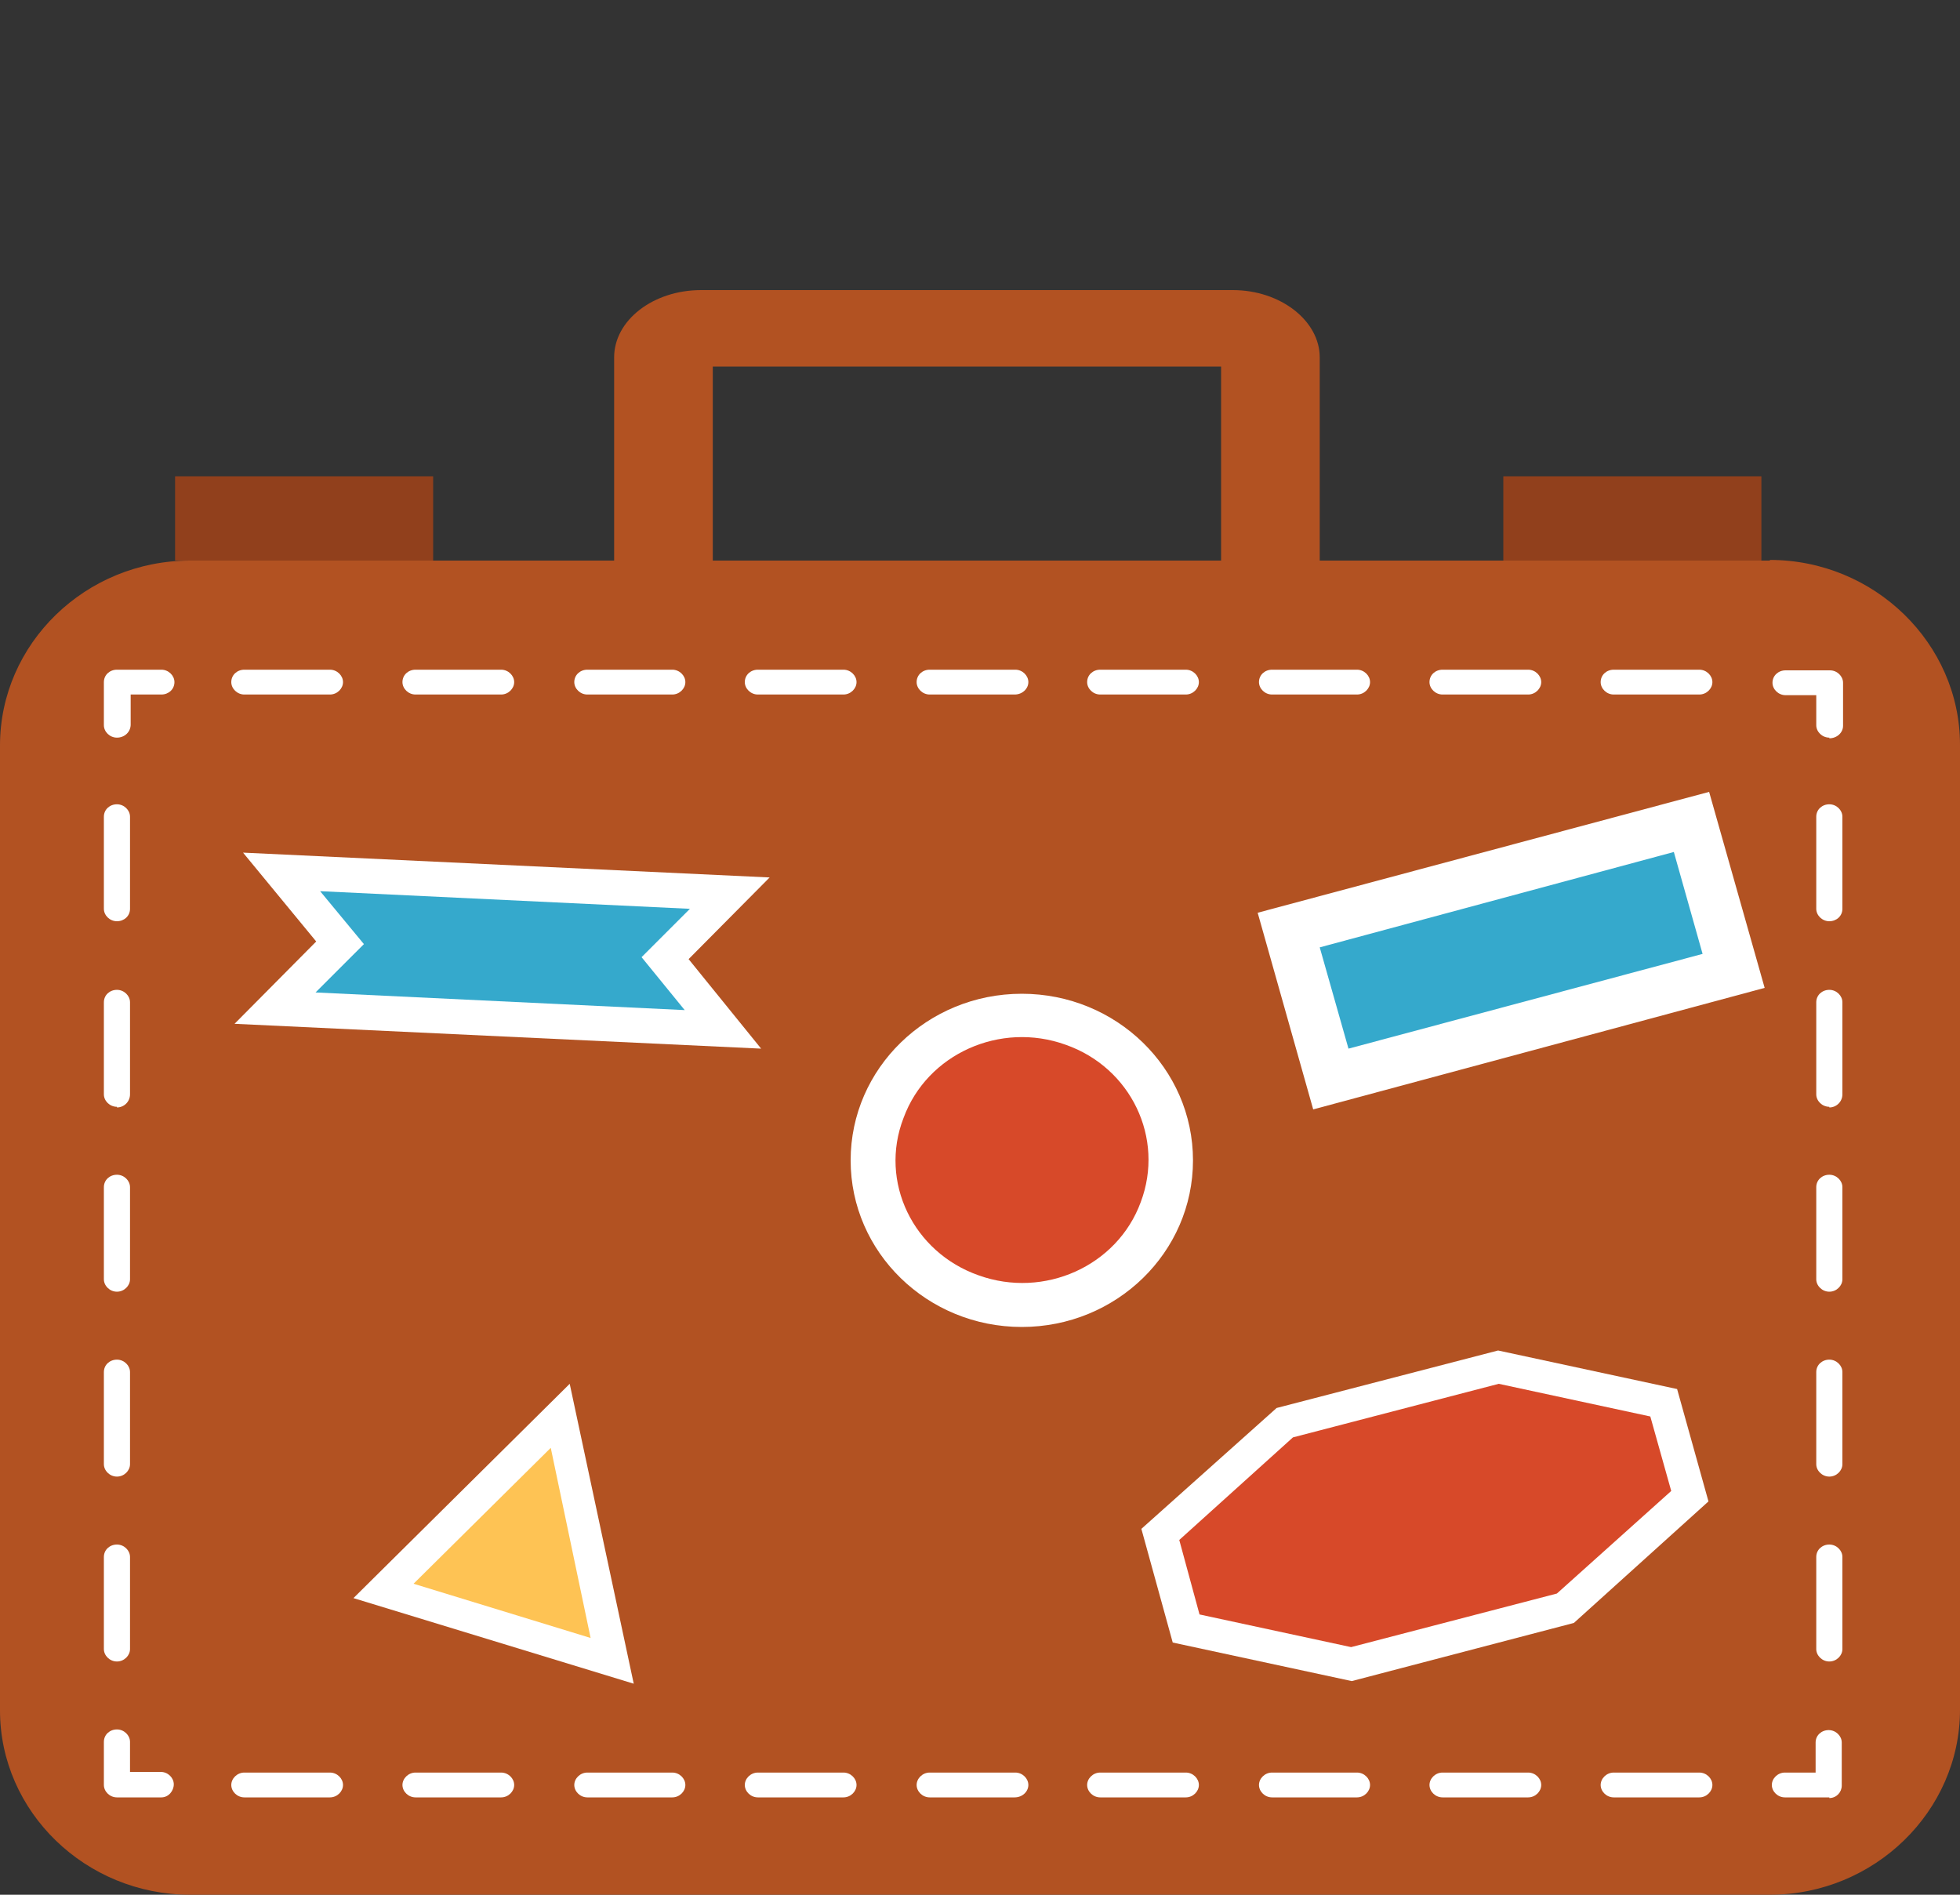 <?xml version="1.0" encoding="UTF-8"?>
<svg id="SC2" xmlns="http://www.w3.org/2000/svg" viewBox="0 0 30 29">
  <rect x="0" y="0" width="30" height="29" fill="#333333" stroke="none"/>
  <defs>
    <style>
      .cls-1 {
        fill: #fff;
      }

      .cls-2 {
        fill: #b25222;
      }

      .cls-3 {
        fill: #d74929;
      }

      .cls-4 {
        fill: #35a9cc;
      }

      .cls-5 {
        fill: #fec354;
      }

      .cls-6 {
        fill: #91401c;
      }
    </style>
  </defs>
  <path class="cls-2" d="m27.09,8.58H2.91C1.31,8.58,0,9.85,0,11.41v14.77C0,27.73,1.31,29,2.91,29h24.18c1.6,0,2.91-1.28,2.91-2.83v-14.77c0-1.55-1.31-2.83-2.91-2.83Z"/>
  <g>
    <path class="cls-1" d="m28,11.29c-.11,0-.2-.09-.2-.19v-.46h-.47c-.11,0-.2-.09-.2-.19,0-.11.09-.19.2-.19h.68c.11,0,.2.09.2.19v.66c0,.1-.09.19-.21.19Z"/>
    <path class="cls-1" d="m26.01,10.63h-1.31c-.11,0-.2-.09-.2-.19,0-.11.09-.19.2-.19h1.31c.11,0,.2.09.2.19,0,.1-.09.19-.2.19Zm-2.62,0h-1.31c-.11,0-.2-.09-.2-.19,0-.11.09-.19.2-.19h1.31c.11,0,.2.09.2.19,0,.1-.09.19-.2.19Zm-2.62,0h-1.3c-.11,0-.2-.09-.2-.19,0-.11.09-.19.2-.19h1.3c.11,0,.2.09.2.19,0,.1-.09.19-.2.19Zm-2.62,0h-1.31c-.11,0-.2-.09-.2-.19,0-.11.09-.19.2-.19h1.31c.11,0,.2.09.2.19,0,.1-.09.19-.2.19Zm-2.62,0h-1.3c-.11,0-.2-.09-.2-.19,0-.11.09-.19.2-.19h1.31c.11,0,.2.09.2.19,0,.1-.09.19-.21.19Zm-2.62,0h-1.31c-.11,0-.2-.09-.2-.19,0-.11.09-.19.2-.19h1.31c.11,0,.2.09.2.19,0,.1-.09.19-.2.19Zm-2.62,0h-1.3c-.11,0-.2-.09-.2-.19,0-.11.09-.19.2-.19h1.3c.11,0,.2.09.2.19,0,.1-.09.19-.2.19Zm-2.62,0h-1.31c-.11,0-.2-.09-.2-.19,0-.11.09-.19.2-.19h1.31c.11,0,.2.09.2.19,0,.1-.09.19-.2.19Zm-2.62,0h-1.31c-.11,0-.2-.09-.2-.19,0-.11.09-.19.2-.19h1.31c.11,0,.2.09.2.19,0,.1-.09.19-.2.19Z"/>
    <path class="cls-1" d="m1.79,11.29c-.11,0-.2-.09-.2-.19v-.66c0-.11.09-.19.2-.19h.68c.11,0,.2.09.2.19,0,.11-.09.19-.2.19h-.47v.46c0,.11-.09.2-.21.2Z"/>
    <path class="cls-1" d="m1.79,25.43c-.11,0-.2-.09-.2-.19v-1.41c0-.11.09-.19.2-.19s.2.09.2.19v1.41c0,.1-.09.19-.2.19Zm0-2.83c-.11,0-.2-.09-.2-.19v-1.41c0-.11.09-.19.2-.19s.2.09.2.19v1.41c0,.1-.09.19-.2.19Zm0-2.83c-.11,0-.2-.09-.2-.19v-1.41c0-.11.09-.19.2-.19s.2.09.2.19v1.41c0,.1-.09.19-.2.19Zm0-2.83c-.11,0-.2-.09-.2-.19v-1.41c0-.11.09-.19.2-.19s.2.09.2.19v1.41c0,.11-.09.2-.2.2Zm0-2.84c-.11,0-.2-.09-.2-.19v-1.41c0-.11.09-.19.2-.19s.2.09.2.19v1.41c0,.11-.09.19-.2.19Z"/>
    <path class="cls-1" d="m2.47,27.51h-.68c-.11,0-.2-.09-.2-.19v-.66c0-.11.09-.19.2-.19s.2.09.2.19v.46h.47c.11,0,.2.09.2.19s-.08.2-.19.2Z"/>
    <path class="cls-1" d="m26.01,27.51h-1.31c-.11,0-.2-.09-.2-.19s.09-.19.2-.19h1.31c.11,0,.2.09.2.19s-.09.19-.2.19Zm-2.62,0h-1.31c-.11,0-.2-.09-.2-.19s.09-.19.2-.19h1.31c.11,0,.2.09.2.19s-.09.19-.2.19Zm-2.62,0h-1.3c-.11,0-.2-.09-.2-.19s.09-.19.2-.19h1.3c.11,0,.2.09.2.19s-.09.19-.2.19Zm-2.62,0h-1.31c-.11,0-.2-.09-.2-.19s.09-.19.2-.19h1.31c.11,0,.2.09.2.19s-.09.19-.2.19Zm-2.62,0h-1.3c-.11,0-.2-.09-.2-.19s.09-.19.2-.19h1.31c.11,0,.2.09.2.19s-.09.19-.21.19Zm-2.62,0h-1.31c-.11,0-.2-.09-.2-.19s.09-.19.2-.19h1.31c.11,0,.2.09.2.19s-.09.19-.2.19Zm-2.62,0h-1.3c-.11,0-.2-.09-.2-.19s.09-.19.2-.19h1.3c.11,0,.2.09.2.19s-.09.19-.2.19Zm-2.62,0h-1.31c-.11,0-.2-.09-.2-.19s.09-.19.2-.19h1.31c.11,0,.2.09.2.19s-.09.19-.2.19Zm-2.62,0h-1.31c-.11,0-.2-.09-.2-.19s.09-.19.2-.19h1.31c.11,0,.2.09.2.19s-.09.19-.2.19Z"/>
    <path class="cls-1" d="m28,27.51h-.68c-.11,0-.2-.09-.2-.19s.09-.19.2-.19h.47v-.46c0-.11.09-.19.2-.19s.2.09.2.19v.66c0,.1-.08.19-.19.19Z"/>
    <path class="cls-1" d="m28,25.43c-.11,0-.2-.09-.2-.19v-1.41c0-.11.09-.19.2-.19s.2.09.2.19v1.41c0,.1-.09.19-.2.19Zm0-2.83c-.11,0-.2-.09-.2-.19v-1.41c0-.11.09-.19.2-.19s.2.09.2.19v1.41c0,.1-.09.19-.2.19Zm0-2.83c-.11,0-.2-.09-.2-.19v-1.41c0-.11.09-.19.2-.19s.2.09.2.19v1.41c0,.1-.09.19-.2.19Zm0-2.83c-.11,0-.2-.09-.2-.19v-1.41c0-.11.09-.19.2-.19s.2.09.2.19v1.41c0,.11-.09.2-.2.2Zm0-2.84c-.11,0-.2-.09-.2-.19v-1.41c0-.11.09-.19.2-.19s.2.09.2.19v1.41c0,.11-.09.19-.2.19Z"/>
  </g>
  <rect class="cls-6" x="2.68" y="7.29" width="3.95" height="1.29"/>
  <rect class="cls-6" x="23.01" y="7.29" width="3.95" height="1.29"/>
  <path class="cls-2" d="m10.91,5.61h7.78v2.97h1.51v-3.11c0-.56-.6-1.03-1.33-1.03h-8.14c-.73,0-1.33.46-1.33,1.03v3.11h1.51v-2.97Z"/>
  <polygon class="cls-1" points="20.69 25.73 17.95 25.14 17.47 23.4 19.54 21.55 22.93 20.67 25.67 21.26 26.15 22.98 24.09 24.84 20.69 25.73"/>
  <polygon class="cls-3" points="20.68 25.21 18.36 24.71 18.05 23.57 19.79 22 22.94 21.18 25.26 21.68 25.58 22.82 23.83 24.39 20.68 25.21"/>
  <polygon class="cls-1" points="3.59 15.67 4.84 14.41 3.72 13.05 11.78 13.43 10.54 14.68 11.65 16.05 3.59 15.67"/>
  <polygon class="cls-4" points="10.56 13.91 4.9 13.64 5.57 14.45 4.83 15.19 10.48 15.46 9.82 14.65 10.56 13.91"/>
  <polygon class="cls-1" points="5.41 24.46 8.72 21.18 9.7 25.77 5.41 24.46"/>
  <polygon class="cls-5" points="6.33 24.24 9.04 25.07 8.43 22.16 6.33 24.24"/>
  <ellipse class="cls-1" cx="15.64" cy="17.76" rx="2.62" ry="2.55"/>
  <path class="cls-3" d="m17.46,18.4c-.36.98-1.48,1.48-2.48,1.12-1-.35-1.53-1.43-1.15-2.41.36-.98,1.48-1.48,2.48-1.12,1,.35,1.52,1.43,1.15,2.41Z"/>
  <polygon class="cls-1" points="27.01 15.12 20.1 16.98 19.25 13.97 26.16 12.12 27.01 15.12"/>
  <polygon class="cls-4" points="20.2 14.5 25.62 13.04 26.06 14.6 20.64 16.05 20.2 14.5"/>
</svg>